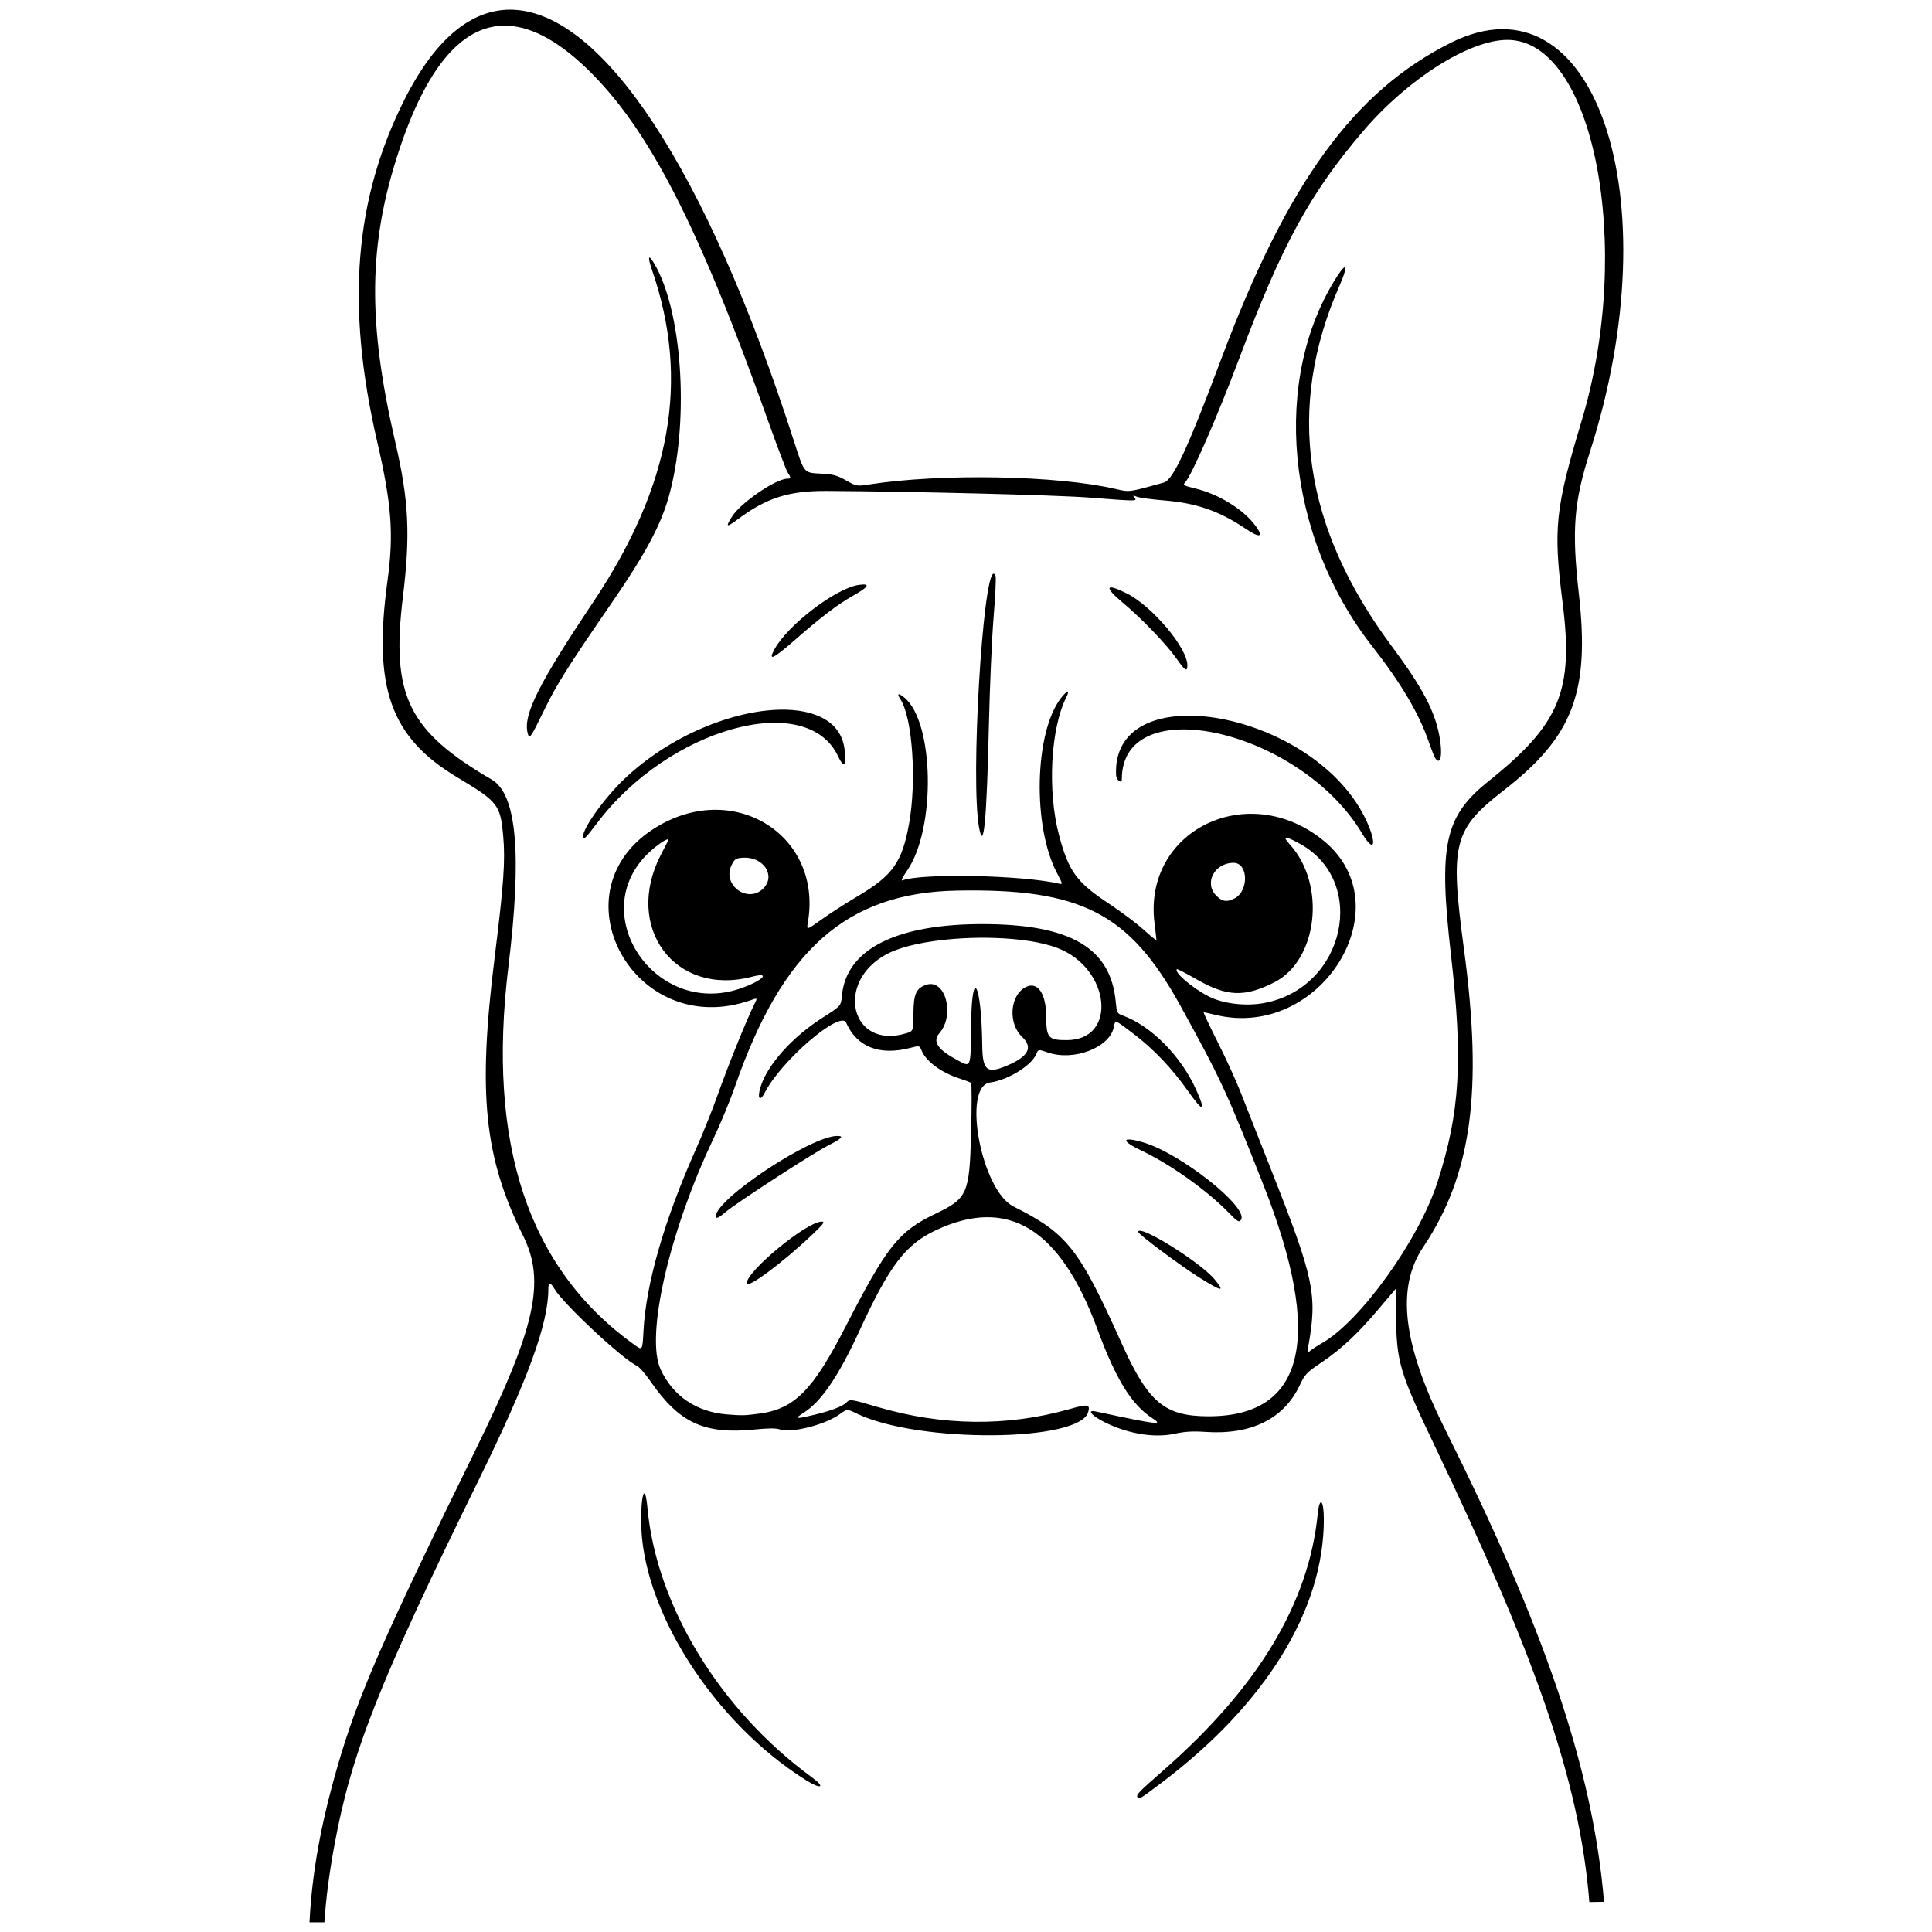 <svg xmlns="http://www.w3.org/2000/svg" width="500mm" height="500mm" viewBox="0 0 500 500" xml:space="preserve"><path d="m132.95 2.52c-10.431-0.466-20.074 7.034-28.209 23.135-13.034 25.797-15.263 53.435-7.146 88.547 3.77 16.307 4.343 24.017 2.688 36.118-3.786 27.683 0.745 40.463 18.026 50.836 10.621 6.375 11.169 7.072 11.91 15.147 0.584 6.363 0.154 12.496-2.209 31.504-4.398 35.375-2.727 51.649 7.402 72.088 5.837 11.777 3.157 23.76-12.402 55.456-23.893 48.677-30.471 63.771-35.708 81.954-4.222 14.658-6.539 27.193-7.201 40.194h3.85c0.428-6.329 1.264-12.745 2.602-19.994 4.417-23.938 11.441-41.727 37.209-94.237 12.878-26.243 18.142-40.65 18.142-49.651 0-1.847 0.504-1.871 1.565-0.075 2.302 3.897 17.681 18.248 21.343 19.917 0.607 0.276 2.206 2.099 3.554 4.049 7.459 10.789 13.92 13.764 27.018 12.439 3.518-0.355 5.438-0.359 6.436-0.011 2.936 1.024 11.718-1.199 15.468-3.916 1.943-1.407 1.942-1.408 4.39-0.214 15.89 7.746 57.997 7.439 59.974-0.438 0.493-1.963-0.107-2.038-5.095-0.632-15.949 4.495-32.726 4.298-49.32-0.58-7.108-2.089-7.264-2.112-8.192-1.183-0.995 0.995-3.869 2.102-8.112 3.124-5.073 1.223-5.509 1.155-2.959-0.463 4.561-2.893 9.068-9.513 14.458-21.236 7.764-16.889 11.91-22.337 19.806-26.036 18.665-8.742 32.146-0.475 41.759 25.606 4.816 13.067 8.903 19.665 14.322 23.125 2.844 1.816 1.201 1.614-14.77-1.817-2.105-0.452-1.351 0.8 1.38 2.293 6.071 3.319 13.451 4.688 18.913 3.508 2.798-0.604 4.805-0.727 8.172-0.498 11.813 0.804 20.263-3.387 24.362-12.082 1.347-2.858 1.78-3.311 5.623-5.89 5.133-3.445 9.603-7.644 15.01-14.101 2.28-2.722 4.164-4.949 4.188-4.947 0.024 1e-3 0.067 2.917 0.096 6.479 0.102 12.46 0.824 14.917 10.074 34.277 25.332 53.016 37.399 85.929 39.952 117.94 1.267-0.024 2.534-0.042 3.801-0.07-2.932-35.013-15.84-71.613-41.161-122.34-10.959-21.955-12.699-36.548-5.621-47.122 12.51-18.69 15.468-40.273 10.549-76.952-3.687-27.493-2.791-31.082 10.297-41.241 17.924-13.912 22.299-25.398 19.41-50.959-1.859-16.448-1.294-23.632 2.883-36.655 21.125-65.854 1.253-124.42-35.929-105.89-25.121 12.52-42.399 36.282-59.45 81.761-8.813 23.507-12.501 31.436-14.934 32.11-9.139 2.531-8.822 2.489-12.42 1.65-15.064-3.512-45.061-4.072-63.71-1.19-3.314 0.512-3.348 0.507-6.096-1.044-2.394-1.351-3.303-1.586-6.798-1.755-4.035-0.195-4.035-0.195-6.551-8.033-22.925-71.393-49.69-110.98-72.639-112zm-2.66 4.12c6.55-0.124 13.76 3.573 21.583 11.111 15.925 15.343 28.86 40.472 46.849 91.013 2.437 6.846 4.749 12.934 5.14 13.53 0.899 1.372 0.89 1.587-0.065 1.587-2.985 0-12.051 6.185-14.327 9.773-1.796 2.833-1.523 2.958 1.519 0.698 7.461-5.542 13.171-7.353 23.006-7.295 22.667 0.133 59.478 1.06 67.851 1.709 12.454 0.966 12.529 0.967 11.767 0.048-0.525-0.633-0.445-0.663 0.646-0.248 0.685 0.26 3.856 0.685 7.047 0.944 8.31 0.675 14.254 2.736 20.992 7.279 3.771 2.543 4.814 2.274 2.656-0.683-3.108-4.258-9.514-8.226-15.657-9.701-2.901-0.696-3.24-0.886-2.646-1.48 1.661-1.661 8.323-16.893 14.056-32.142 11.097-29.512 18.299-42.726 32.081-58.857 11.573-13.546 27.472-23.601 37.32-23.601 22.353 0 32.776 53.509 19.208 98.614-6.83 22.707-7.364 27.773-4.936 46.897 2.915 22.966-0.612 31.498-19.162 46.347-11.392 9.119-12.977 16.446-9.712 44.913 3.146 27.425 2.35 40.772-3.507 58.898-4.805 14.87-19.909 35.93-29.821 41.581-1.177 0.671-2.541 1.555-3.031 1.965-0.852 0.712-0.878 0.673-0.595-0.904 2.43-13.544 1.596-17.571-9.415-45.469-3.478-8.811-7.193-18.247-8.256-20.968-1.063-2.721-3.668-8.393-5.788-12.604-2.12-4.211-3.736-7.649-3.591-7.64 0.145 9e-3 1.536 0.324 3.091 0.699 27.273 6.585 48.759-28.121 27.925-45.107-19.523-15.917-46.738-2.623-43.73 21.363 0.27 2.155 0.491 4.103 0.491 4.327s-1.431-0.909-3.18-2.518c-1.749-1.609-5.876-4.71-9.17-6.893-8.304-5.502-10.346-8.299-12.827-17.57-3.09-11.546-2.219-27.816 1.924-35.952 0.945-1.855 0.037-1.599-1.506 0.424-6.83 8.954-7.337 33.235-0.946 45.275 1.461 2.752 1.497 2.924 0.558 2.702-9.377-2.222-35.609-2.773-40.611-0.853-0.408 0.157 0.118-0.937 1.185-2.46 7.585-10.828 7.101-38.761-0.779-44.96-1.513-1.19-1.88-0.943-0.876 0.589 3.088 4.713 4.213 21.036 2.214 32.147-1.798 9.998-4.205 13.396-13.302 18.779-3.002 1.777-7.209 4.484-9.348 6.017-3.89 2.786-3.889 2.787-3.542 0.775 3.859-22.352-18.766-36.817-38.899-24.868-27.423 16.276-6.257 55.687 24.146 44.96 1.766-0.623 1.766-0.622 0.829 1.214-1.751 3.432-6.926 16.236-9.335 23.094-1.319 3.758-3.892 10.182-5.717 14.277-8.187 18.372-12.937 34.853-13.566 47.076-0.26 5.047-0.26 5.048-2.365 3.536-27.495-19.746-38.207-51.911-32.593-97.872 3.542-29.003 2.156-44.623-4.294-48.386-21.666-12.637-26.113-21.77-23.01-47.265 1.971-16.197 1.542-24.956-1.959-40.051-7.243-31.223-6.991-51.382 0.943-75.45 7.035-21.34 16.118-32.16 27.034-32.367zm37.76 60.03c-0.2 0.142 0.011 1.223 0.691 3.201 9.841 28.603 5.012 55.716-15.337 86.125-13.97 20.876-18.037 28.995-16.865 33.664 0.456 1.817 0.714 1.461 4.306-5.923 3.24-6.662 6.117-11.226 17.53-27.815 8.629-12.542 12.577-19.89 14.683-27.329 5.26-18.583 3.737-46.548-3.24-59.487-0.96-1.78-1.569-2.578-1.769-2.436zm180.11 2.668c-0.102-0.476-0.781 0.134-1.998 2.006-17.234 26.511-13.428 67.295 8.948 95.886 7.429 9.492 12.134 17.439 14.648 24.737 0.714 2.073 1.507 4.042 1.762 4.374 1.866 2.432 1.91-3.79 0.067-9.578-1.682-5.283-4.847-10.707-11.363-19.472-23.006-30.95-27.462-61.74-13.525-93.44 1.088-2.474 1.562-4.037 1.46-4.513zm-91.049 79.139c-2.755 0.482-6.013 53.482-3.705 65.834 1.172 6.27 1.956-2.023 2.517-26.584 0.231-10.107 0.782-22.754 1.226-28.105 0.443-5.351 0.671-10.082 0.505-10.514-0.177-0.462-0.359-0.663-0.543-0.631zm-33.172 2.82c-0.321-0.061-0.865-0.038-1.631 0.067-5.929 0.813-18.427 10.344-21.889 16.694-1.719 3.153-0.371 2.526 5.373-2.499 6.795-5.946 11.03-9.167 15.013-11.416 3.061-1.729 4.099-2.663 3.135-2.845zm63.214 0.892c-0.165 0.444 1.001 1.764 3.528 3.873 4.761 3.974 11.163 10.642 13.777 14.349 2.268 3.217 2.833 3.566 2.833 1.751 0-4.5-9.122-15.311-15.686-18.591-2.792-1.395-4.287-1.827-4.451-1.383zm-85.401 31.483c-12.01 0.267-28.057 6.516-39.989 17.741-5.176 4.869-10.905 12.831-10.905 15.154 0 1.054 0.733 0.346 3.639-3.515 18.536-24.629 54.244-34.567 62.381-17.361 1.522 3.219 2.078 2.799 1.738-1.31-0.622-7.506-7.521-10.918-16.862-10.71zm103.64 1.615c-9.832 0.632-17.006 5.42-16.549 15.28 0.064 1.372 1.484 2.403 1.484 1.078 0-23.306 46.24-12.795 62.247 14.149 3.061 5.153 3.863 2.769 1.102-3.277-8.126-17.791-31.897-28.283-48.285-27.23zm27.425 31.51c0.356-0.06 1.432 0.41 3.287 1.399 18.132 9.664 12.103 37.48-8.971 41.388-4.76 0.883-10.634 0.182-14.31-1.707-4.278-2.199-9.028-6.263-8.24-7.051 0.107-0.107 2.404 1.075 5.103 2.626 7.816 4.49 12.415 4.67 20.085 0.783 11.264-5.708 13.493-25.229 4.072-35.657-1.021-1.13-1.383-1.72-1.026-1.78zm-160.1 0.436c0.238-0.047 0.322 0.052 0.19 0.334-0.082 0.174-0.917 1.801-1.857 3.615-9.759 18.838 3.64 36.803 23.561 31.593 5.109-1.336 2.741 1.064-2.998 3.04-22.132 7.618-40.351-19.561-23.611-35.221 1.887-1.765 4-3.22 4.715-3.361zm19.476 4.747c5.325-0.386 8.685 4.615 5.346 7.955-3.998 3.998-10.714-0.9-8.225-5.997 0.795-1.627 1.09-1.828 2.879-1.957zm127.06 1.322c3.809 0 4.002 7.265 0.245 9.208-1.971 1.019-3.174 0.842-4.707-0.691-3.261-3.261-0.507-8.517 4.463-8.517zm-71.683 7.185c32.214-0.619 44.72 5.816 57.92 29.803 10.54 19.153 11.952 22.202 21.5 46.412 15.599 39.556 10.76 59.868-14.252 59.835-11.352-0.014-15.578-3.572-22.474-18.917-11.053-24.594-14.073-28.414-27.991-35.391-8.321-4.172-13.38-31.108-6.025-32.084 4.538-0.602 10.69-4.369 11.898-7.285 0.553-1.335 0.553-1.335 3.003-0.489 6.735 2.327 16.044-1.248 17.108-6.569 0.39-1.949 0.135-2.038 5.222 1.836 5.119 3.899 9.85 8.878 13.941 14.675 4.014 5.687 4.785 5.575 2.138-0.31-3.913-8.702-11.658-16.531-18.966-19.174-1.492-0.54-1.569-0.688-1.839-3.582-1.297-13.886-11.62-19.985-34.002-20.088-22.692-0.105-35.767 6.46-36.859 18.506-0.242 2.664-0.242 2.664-5.009 5.708-7.928 5.061-14.343 12.248-16.077 18.011-0.881 2.929-0.148 3.867 1.104 1.412 4.221-8.273 19.591-21.484 21.077-18.117 2.766 6.268 8.63 8.58 16.552 6.525 2.433-0.631 2.433-0.631 2.983 0.695 1.166 2.816 5.124 5.717 9.868 7.233 1.425 0.456 2.743 0.965 2.928 1.131 0.185 0.166 0.185 6.032 0 13.034-0.415 15.698-0.925 16.845-9.257 20.838-9.495 4.551-12.51 8.341-23.237 29.217-8.491 16.526-13.24 21.299-22.387 22.502-3.793 0.499-4.369 0.512-8.359 0.19-7.848-0.634-13.942-4.782-17.115-11.652-3.957-8.565 2.153-35.363 13.556-59.454 1.905-4.025 4.456-10.181 5.669-13.679 12.312-35.511 28.942-50.225 57.383-50.771zm9.726 12.25c6.321 0.196 12.268 1.042 16.346 2.593 13.696 5.211 15.675 23.734 2.547 23.851-4.824 0.043-5.419-0.6-5.419-5.852 0-6.13-2.17-9.408-5.234-7.906-4.189 2.053-4.748 9.4-0.987 12.956 2.876 2.719 1.588 5.095-4.038 7.446-5.125 2.141-6.227 1.216-6.306-5.291-0.195-16.114-2.695-20.81-2.881-5.414-0.143 11.838 0.134 11.229-4.08 8.939-4.61-2.506-5.933-4.617-4.159-6.637 4.136-4.711 1.6-14.205-3.358-12.568-2.631 0.868-3.301 2.386-3.33 7.541-0.025 4.46-0.025 4.459-1.91 5.028-14.273 4.313-18.568-13.263-5.007-20.491 5.702-3.039 17.278-4.521 27.814-4.195zm-40.638 51.243c-6.777 0-31.407 16.314-31.407 20.803 0 0.749 0.77 0.403 2.625-1.181 2.675-2.284 22.378-15.063 26.439-17.148 3.602-1.849 4.194-2.475 2.344-2.475zm75.967 0.935c-2.172-0.23-1.325 0.91 2.684 2.805 7.473 3.533 16.962 10.264 22.563 16.007 2.415 2.476 2.827 2.719 3.308 1.941 2.001-3.237-15.729-17.238-25.381-20.044-1.39-0.404-2.449-0.633-3.173-0.71zm-79.946 21.233c-3.767-0.077-19.418 12.78-19.418 15.952 0 1.577 9.095-5.146 16.727-12.365 3.134-2.965 3.588-3.569 2.691-3.587zm82.571 2.384c-0.439-0.068-0.68 0.022-0.666 0.304 0.03 0.611 10.846 8.683 15.767 11.767 5.979 3.747 6.751 3.846 4.009 0.519-3.231-3.92-16.034-12.113-19.11-12.589zm-128.46 67.992c-0.449-0.238-0.86 2.396-0.86 7.12 0 22.687 18.66 52.029 42.642 67.056 3.944 2.471 5.173 1.928 1.583-0.699-23.825-17.438-40.27-44.379-42.594-69.78-0.218-2.378-0.502-3.554-0.771-3.697zm175.2 2.305c-0.338-0.275-0.734 0.679-0.972 3.041-2.323 23.105-15.478 44.903-40.097 66.44-6.173 5.4-6.925 6.179-6.553 6.781 0.403 0.652 0.533 0.575 6.014-3.546 27.102-20.375 42.255-44.911 42.229-68.379-4e-3 -2.557-0.283-4.061-0.621-4.336z" stroke-width="1.781"></path></svg>